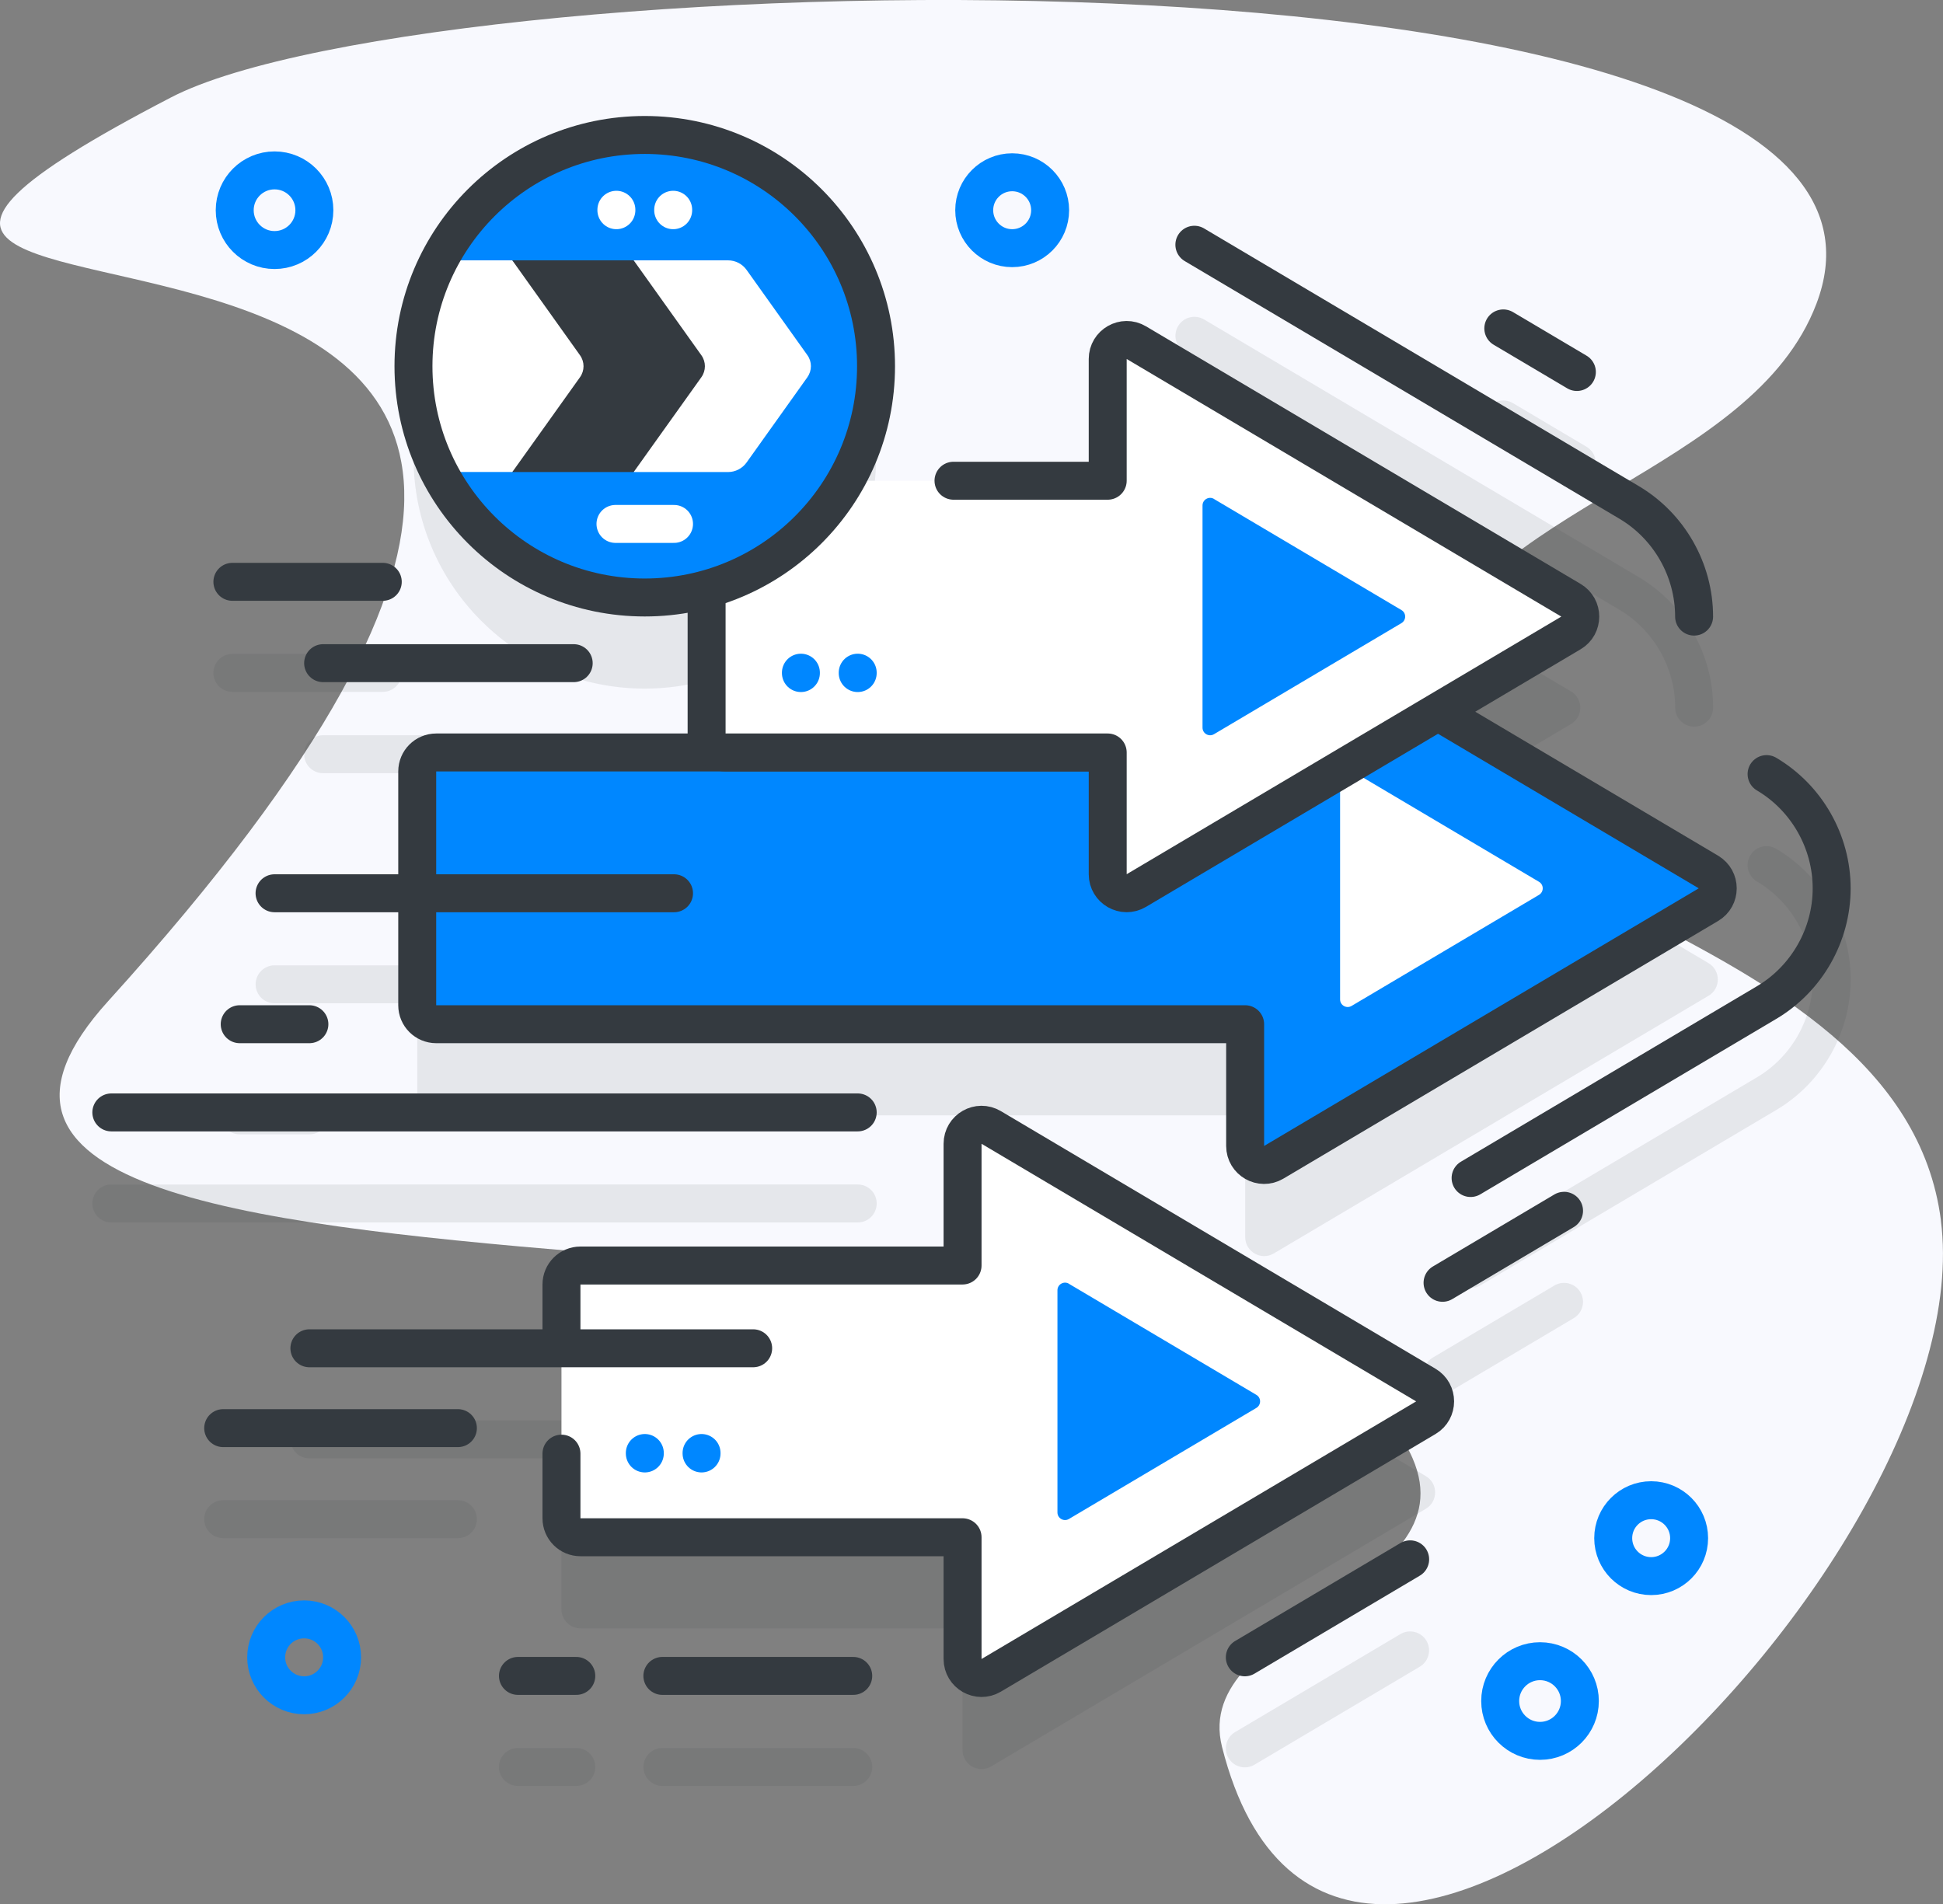 <?xml version="1.0" encoding="UTF-8"?> <svg xmlns="http://www.w3.org/2000/svg" id="Capa_1" data-name="Capa 1" viewBox="0 0 300 294.04"><rect x="0" y="0" width="300" height="294.04" fill="#808080" stroke="none"/><path d="M299.68,188.44c-6.2-48.12-92.57-49.92-80.81-84.08,9.06-26.31,51.68-31.26,61.6-57.49C302.79-12.15,67.53-6.32,26.39,15.05-74.16,67.27,155,1.93,16.68,154.61c-51.64,57,180.57,22.74,201.41,70.53,9.01,20.66-34.3,25.21-29.41,44.6,17.73,70.28,117.72-29.03,110.99-81.3Z" fill="#f8f9fe"></path><circle cx="254.94" cy="237.51" r="5.86" fill="none" stroke="#0087ff" stroke-linecap="round" stroke-linejoin="round" stroke-width="5.86"></circle><circle cx="46.96" cy="255.91" r="5.86" fill="none" stroke="#0087ff" stroke-linecap="round" stroke-linejoin="round" stroke-width="5.86"></circle><circle cx="237.78" cy="262.66" r="6.15" fill="none" stroke="#0087ff" stroke-linecap="round" stroke-linejoin="round" stroke-width="5.86"></circle><g><g><g opacity=".1"><path d="M274.25,131.07c-1.39-.83-3.19-.37-4.01,1.03-.82,1.39-.37,3.19,1.03,4.01,5.31,3.15,8.61,8.94,8.62,15.12,0,6.18-3.3,11.97-8.61,15.12l-45.7,27.09c-1.39.82-1.85,2.62-1.03,4.01.55.92,1.52,1.44,2.52,1.44.51,0,1.02-.13,1.49-.41l45.7-27.09c7.09-4.2,11.49-11.93,11.49-20.16,0-8.24-4.4-15.96-11.49-20.16Z" fill="#343a40"></path><path d="M240,198.5l-18.76,11.12c-1.39.82-1.85,2.62-1.03,4.01.55.92,1.52,1.44,2.52,1.44.51,0,1.02-.13,1.49-.41l18.76-11.12c1.39-.82,1.85-2.62,1.03-4.01-.83-1.39-2.62-1.85-4.01-1.03Z" fill="#343a40"></path><path d="M182.92,54.37l67.11,39.78c5.31,3.15,8.62,8.94,8.62,15.12,0,1.62,1.31,2.93,2.93,2.93s2.93-1.31,2.93-2.93c0-8.24-4.4-15.96-11.49-20.16l-67.11-39.78c-1.39-.82-3.19-.37-4.01,1.03-.82,1.39-.37,3.19,1.03,4.01Z" fill="#343a40"></path><path d="M230.62,67.29l11.35,6.73c.47.28.98.41,1.49.41,1,0,1.98-.51,2.52-1.44.82-1.39.37-3.19-1.03-4.01l-11.35-6.73c-1.39-.82-3.19-.37-4.01,1.03s-.36,3.19,1.03,4.01Z" fill="#343a40"></path><path d="M263.79,148.72l-41.76-24.75,20.53-12.17c1.91-1.13,1.91-3.91,0-5.04l-67.11-39.78c-1.95-1.16-4.42.25-4.42,2.52v18.8h-40.45c2.98-5.21,4.69-11.25,4.69-17.68,0-19.72-15.99-35.71-35.71-35.71s-35.71,15.99-35.71,35.71,15.99,35.71,35.71,35.71c3.31,0,6.51-.46,9.54-1.3v22.3c0,1.62,1.31,2.93,2.93,2.93h-44.67c-1.62,0-2.93,1.31-2.93,2.93v15.87h-22.03c-1.62,0-2.93,1.31-2.93,2.93s1.31,2.93,2.93,2.93h22.03v14.37c0,1.62,1.31,2.93,2.93,2.93h124.9v18.8c0,2.27,2.47,3.68,4.42,2.52l67.11-39.78c1.92-1.13,1.92-3.91,0-5.04Z" fill="#343a40"></path><path d="M216.23,252.32l-25.52,15.13c-1.39.82-1.85,2.62-1.03,4.01.55.92,1.52,1.44,2.52,1.44.51,0,1.02-.13,1.49-.41l25.52-15.13c1.39-.82,1.85-2.62,1.03-4.01-.82-1.39-2.62-1.85-4.01-1.03Z" fill="#343a40"></path><path d="M220.15,227.93l-67.11-39.78c-1.95-1.16-4.42.25-4.42,2.52v18.8h-59c-1.62,0-2.93,1.31-2.93,2.93v6.92h-38.92c-1.62,0-2.93,1.31-2.93,2.93s1.31,2.93,2.93,2.93h38.92v23.32c0,1.62,1.31,2.93,2.93,2.93h59v18.8c0,2.27,2.47,3.68,4.42,2.52l67.11-39.78c1.91-1.14,1.91-3.91,0-5.04Z" fill="#343a40"></path><path d="M70.7,231.65h-36.24c-1.62,0-2.93,1.31-2.93,2.93s1.31,2.93,2.93,2.93h36.24c1.62,0,2.93-1.31,2.93-2.93s-1.31-2.93-2.93-2.93Z" fill="#343a40"></path><path d="M135.36,185.83c0-1.62-1.31-2.93-2.93-2.93H17.19c-1.62,0-2.93,1.31-2.93,2.93s1.31,2.93,2.93,2.93h115.24c1.62,0,2.93-1.31,2.93-2.93Z" fill="#343a40"></path><path d="M37.01,169.29c-1.62,0-2.93,1.31-2.93,2.93s1.31,2.93,2.93,2.93h10.76c1.62,0,2.93-1.31,2.93-2.93s-1.31-2.93-2.93-2.93h-10.76Z" fill="#343a40"></path><path d="M131.74,269.91h-29.46c-1.62,0-2.93,1.31-2.93,2.93s1.31,2.93,2.93,2.93h29.46c1.62,0,2.93-1.31,2.93-2.93s-1.31-2.93-2.93-2.93Z" fill="#343a40"></path><path d="M88.98,269.91h-9.01c-1.62,0-2.93,1.31-2.93,2.93s1.31,2.93,2.93,2.93h9.01c1.62,0,2.93-1.31,2.93-2.93s-1.31-2.93-2.93-2.93Z" fill="#343a40"></path><path d="M46.96,116.46c0,1.62,1.31,2.93,2.93,2.93h38.69c1.62,0,2.93-1.31,2.93-2.93s-1.31-2.93-2.93-2.93h-38.69c-1.62,0-2.93,1.31-2.93,2.93Z" fill="#343a40"></path><path d="M35.88,106.83h23.22c1.62,0,2.93-1.31,2.93-2.93s-1.31-2.93-2.93-2.93h-23.22c-1.62,0-2.93,1.31-2.93,2.93s1.31,2.93,2.93,2.93Z" fill="#343a40"></path></g><g><g><g><path d="M272.76,119.53c6.2,3.67,10.05,10.43,10.05,17.64s-3.85,13.97-10.05,17.64l-45.7,27.09" fill="none" stroke="#343a40" stroke-linecap="round" stroke-linejoin="round" stroke-width="5.86"></path><line x1="241.49" y1="186.96" x2="222.73" y2="198.08" fill="none" stroke="#343a40" stroke-linecap="round" stroke-linejoin="round" stroke-width="5.86"></line><path d="M263.79,134.65l-67.11-39.78c-1.95-1.16-4.42.25-4.42,2.52v18.8h-124.91c-1.62,0-2.93,1.31-2.93,2.93v36.1c0,1.62,1.31,2.93,2.93,2.93h124.9v18.8c0,2.27,2.47,3.68,4.42,2.52l67.11-39.78c1.92-1.13,1.92-3.91,0-5.04Z" fill="#0087ff"></path><path d="M208.68,119.01l28.94,17.15c.77.45.77,1.56,0,2.02l-28.94,17.15c-.78.46-1.77-.1-1.77-1.01v-34.31c0-.91.99-1.47,1.77-1.01Z" fill="#fff"></path><path d="M263.79,134.65l-67.11-39.78c-1.95-1.16-4.42.25-4.42,2.52v18.8h-124.91c-1.62,0-2.93,1.31-2.93,2.93v36.1c0,1.62,1.31,2.93,2.93,2.93h124.9v18.8c0,2.27,2.47,3.68,4.42,2.52l67.11-39.78c1.92-1.13,1.92-3.91,0-5.04Z" fill="none" stroke="#343a40" stroke-linecap="round" stroke-linejoin="round" stroke-width="5.86"></path></g><g><path d="M184.41,37.79l67.11,39.78c6.2,3.67,10.05,10.43,10.05,17.64" fill="none" stroke="#343a40" stroke-linecap="round" stroke-linejoin="round" stroke-width="5.86"></path><line x1="232.11" y1="50.71" x2="243.47" y2="57.44" fill="none" stroke="#343a40" stroke-linecap="round" stroke-linejoin="round" stroke-width="5.86"></line><path d="M242.56,92.69l-67.11-39.78c-1.95-1.16-4.42.25-4.42,2.52v18.8h-59c-1.62,0-2.93,1.31-2.93,2.93v36.1c0,1.62,1.31,2.93,2.93,2.93h59v18.8c0,2.27,2.47,3.68,4.42,2.52l67.11-39.78c1.91-1.13,1.91-3.91,0-5.04Z" fill="#fff"></path><path d="M187.44,77.05l28.94,17.15c.77.45.77,1.56,0,2.02l-28.94,17.15c-.78.46-1.77-.1-1.77-1.01v-34.31c0-.91.99-1.47,1.77-1.01Z" fill="#0087ff"></path><path d="M109.1,77.16v36.1c0,1.62,1.31,2.93,2.93,2.93h59v18.8c0,2.27,2.47,3.68,4.42,2.52l67.11-39.78c1.91-1.13,1.91-3.91,0-5.04l-67.11-39.78c-1.95-1.16-4.42.25-4.42,2.52v18.8h-23.81" fill="none" stroke="#343a40" stroke-linecap="round" stroke-linejoin="round" stroke-width="5.86"></path></g><g><line x1="217.73" y1="240.78" x2="192.2" y2="255.91" fill="none" stroke="#343a40" stroke-linecap="round" stroke-linejoin="round" stroke-width="5.86"></line><path d="M220.15,213.87l-67.11-39.78c-1.95-1.16-4.42.25-4.42,2.52v18.8h-59c-1.62,0-2.93,1.31-2.93,2.93v36.1c0,1.62,1.31,2.93,2.93,2.93h59v18.8c0,2.27,2.47,3.68,4.42,2.52l67.11-39.78c1.91-1.13,1.91-3.91,0-5.04Z" fill="#fff"></path><path d="M165.04,198.23l28.94,17.15c.77.45.77,1.56,0,2.02l-28.94,17.15c-.78.46-1.77-.1-1.77-1.01v-34.31c0-.91.99-1.47,1.77-1.01Z" fill="#0087ff"></path><path d="M86.69,224.46v9.98c0,1.62,1.31,2.93,2.93,2.93h59v18.8c0,2.27,2.47,3.68,4.42,2.52l67.11-39.78c1.91-1.13,1.91-3.91,0-5.04l-67.11-39.78c-1.95-1.16-4.42.25-4.42,2.52v18.8h-59c-1.62,0-2.93,1.31-2.93,2.93v9.29" fill="none" stroke="#343a40" stroke-linecap="round" stroke-linejoin="round" stroke-width="5.86"></path></g></g><g><g><g><circle cx="99.55" cy="56.55" r="35.71" fill="#0087ff"></circle><path d="M67.8,40.2c-2.53,4.9-3.96,10.45-3.96,16.34s1.44,11.45,3.96,16.34h11.3l17-16.34-17-16.34h-11.3Z" fill="#fff"></path><circle cx="99.55" cy="56.55" r="35.71" fill="none" stroke="#343a40" stroke-linecap="round" stroke-linejoin="round" stroke-width="5.86"></circle><g><path d="M115.83,56.55l-18,16.34h-18.73l10.45-14.64c.73-1.02.73-2.38,0-3.4l-10.45-14.65h18.73l18,16.35Z" fill="#343a40"></path><path d="M124.66,58.25l-9.39,13.17c-.66.92-1.73,1.47-2.86,1.47h-14.57l10.45-14.64c.73-1.02.73-2.38,0-3.4l-10.45-14.65h14.57c1.14,0,2.2.55,2.86,1.47l9.39,13.17c.73,1.02.73,2.38,0,3.4Z" fill="#fff"></path></g></g><line x1="95.03" y1="80.9" x2="104.07" y2="80.9" fill="none" stroke="#fff" stroke-linecap="round" stroke-linejoin="round" stroke-width="5.86"></line></g><g><line x1="95.17" y1="32.39" x2="95.17" y2="32.46" fill="none" stroke="#fff" stroke-linecap="round" stroke-linejoin="round" stroke-width="5.86"></line><line x1="103.94" y1="32.39" x2="103.94" y2="32.46" fill="none" stroke="#fff" stroke-linecap="round" stroke-linejoin="round" stroke-width="5.86"></line></g></g><line x1="116.29" y1="208.19" x2="47.77" y2="208.19" fill="none" stroke="#343a40" stroke-linecap="round" stroke-linejoin="round" stroke-width="5.86"></line><line x1="70.7" y1="220.52" x2="34.46" y2="220.52" fill="none" stroke="#343a40" stroke-linecap="round" stroke-linejoin="round" stroke-width="5.86"></line><line x1="132.43" y1="171.77" x2="17.19" y2="171.77" fill="none" stroke="#343a40" stroke-linecap="round" stroke-linejoin="round" stroke-width="5.86"></line><line x1="47.77" y1="158.15" x2="37.01" y2="158.15" fill="none" stroke="#343a40" stroke-linecap="round" stroke-linejoin="round" stroke-width="5.86"></line><line x1="42.39" y1="137.93" x2="104.07" y2="137.93" fill="none" stroke="#343a40" stroke-linecap="round" stroke-linejoin="round" stroke-width="5.86"></line><line x1="131.74" y1="258.78" x2="102.27" y2="258.78" fill="none" stroke="#343a40" stroke-linecap="round" stroke-linejoin="round" stroke-width="5.86"></line><line x1="88.98" y1="258.78" x2="79.97" y2="258.78" fill="none" stroke="#343a40" stroke-linecap="round" stroke-linejoin="round" stroke-width="5.86"></line><line x1="88.58" y1="102.4" x2="49.89" y2="102.4" fill="none" stroke="#343a40" stroke-linecap="round" stroke-linejoin="round" stroke-width="5.86"></line><line x1="59.1" y1="89.84" x2="35.88" y2="89.84" fill="none" stroke="#343a40" stroke-linecap="round" stroke-linejoin="round" stroke-width="5.86"></line></g><g><line x1="99.56" y1="224.36" x2="99.56" y2="224.43" fill="none" stroke="#0087ff" stroke-linecap="round" stroke-linejoin="round" stroke-width="5.86"></line><line x1="108.32" y1="224.36" x2="108.32" y2="224.43" fill="none" stroke="#0087ff" stroke-linecap="round" stroke-linejoin="round" stroke-width="5.86"></line></g><g><line x1="123.66" y1="103.87" x2="123.66" y2="103.93" fill="none" stroke="#0087ff" stroke-linecap="round" stroke-linejoin="round" stroke-width="5.86"></line><line x1="132.43" y1="103.87" x2="132.43" y2="103.93" fill="none" stroke="#0087ff" stroke-linecap="round" stroke-linejoin="round" stroke-width="5.86"></line></g></g><circle cx="156.28" cy="32.46" r="5.86" fill="none" stroke="#0087ff" stroke-linecap="round" stroke-linejoin="round" stroke-width="5.86"></circle><circle cx="42.39" cy="32.46" r="6.15" fill="none" stroke="#0087ff" stroke-linecap="round" stroke-linejoin="round" stroke-width="5.86"></circle></g></svg> 